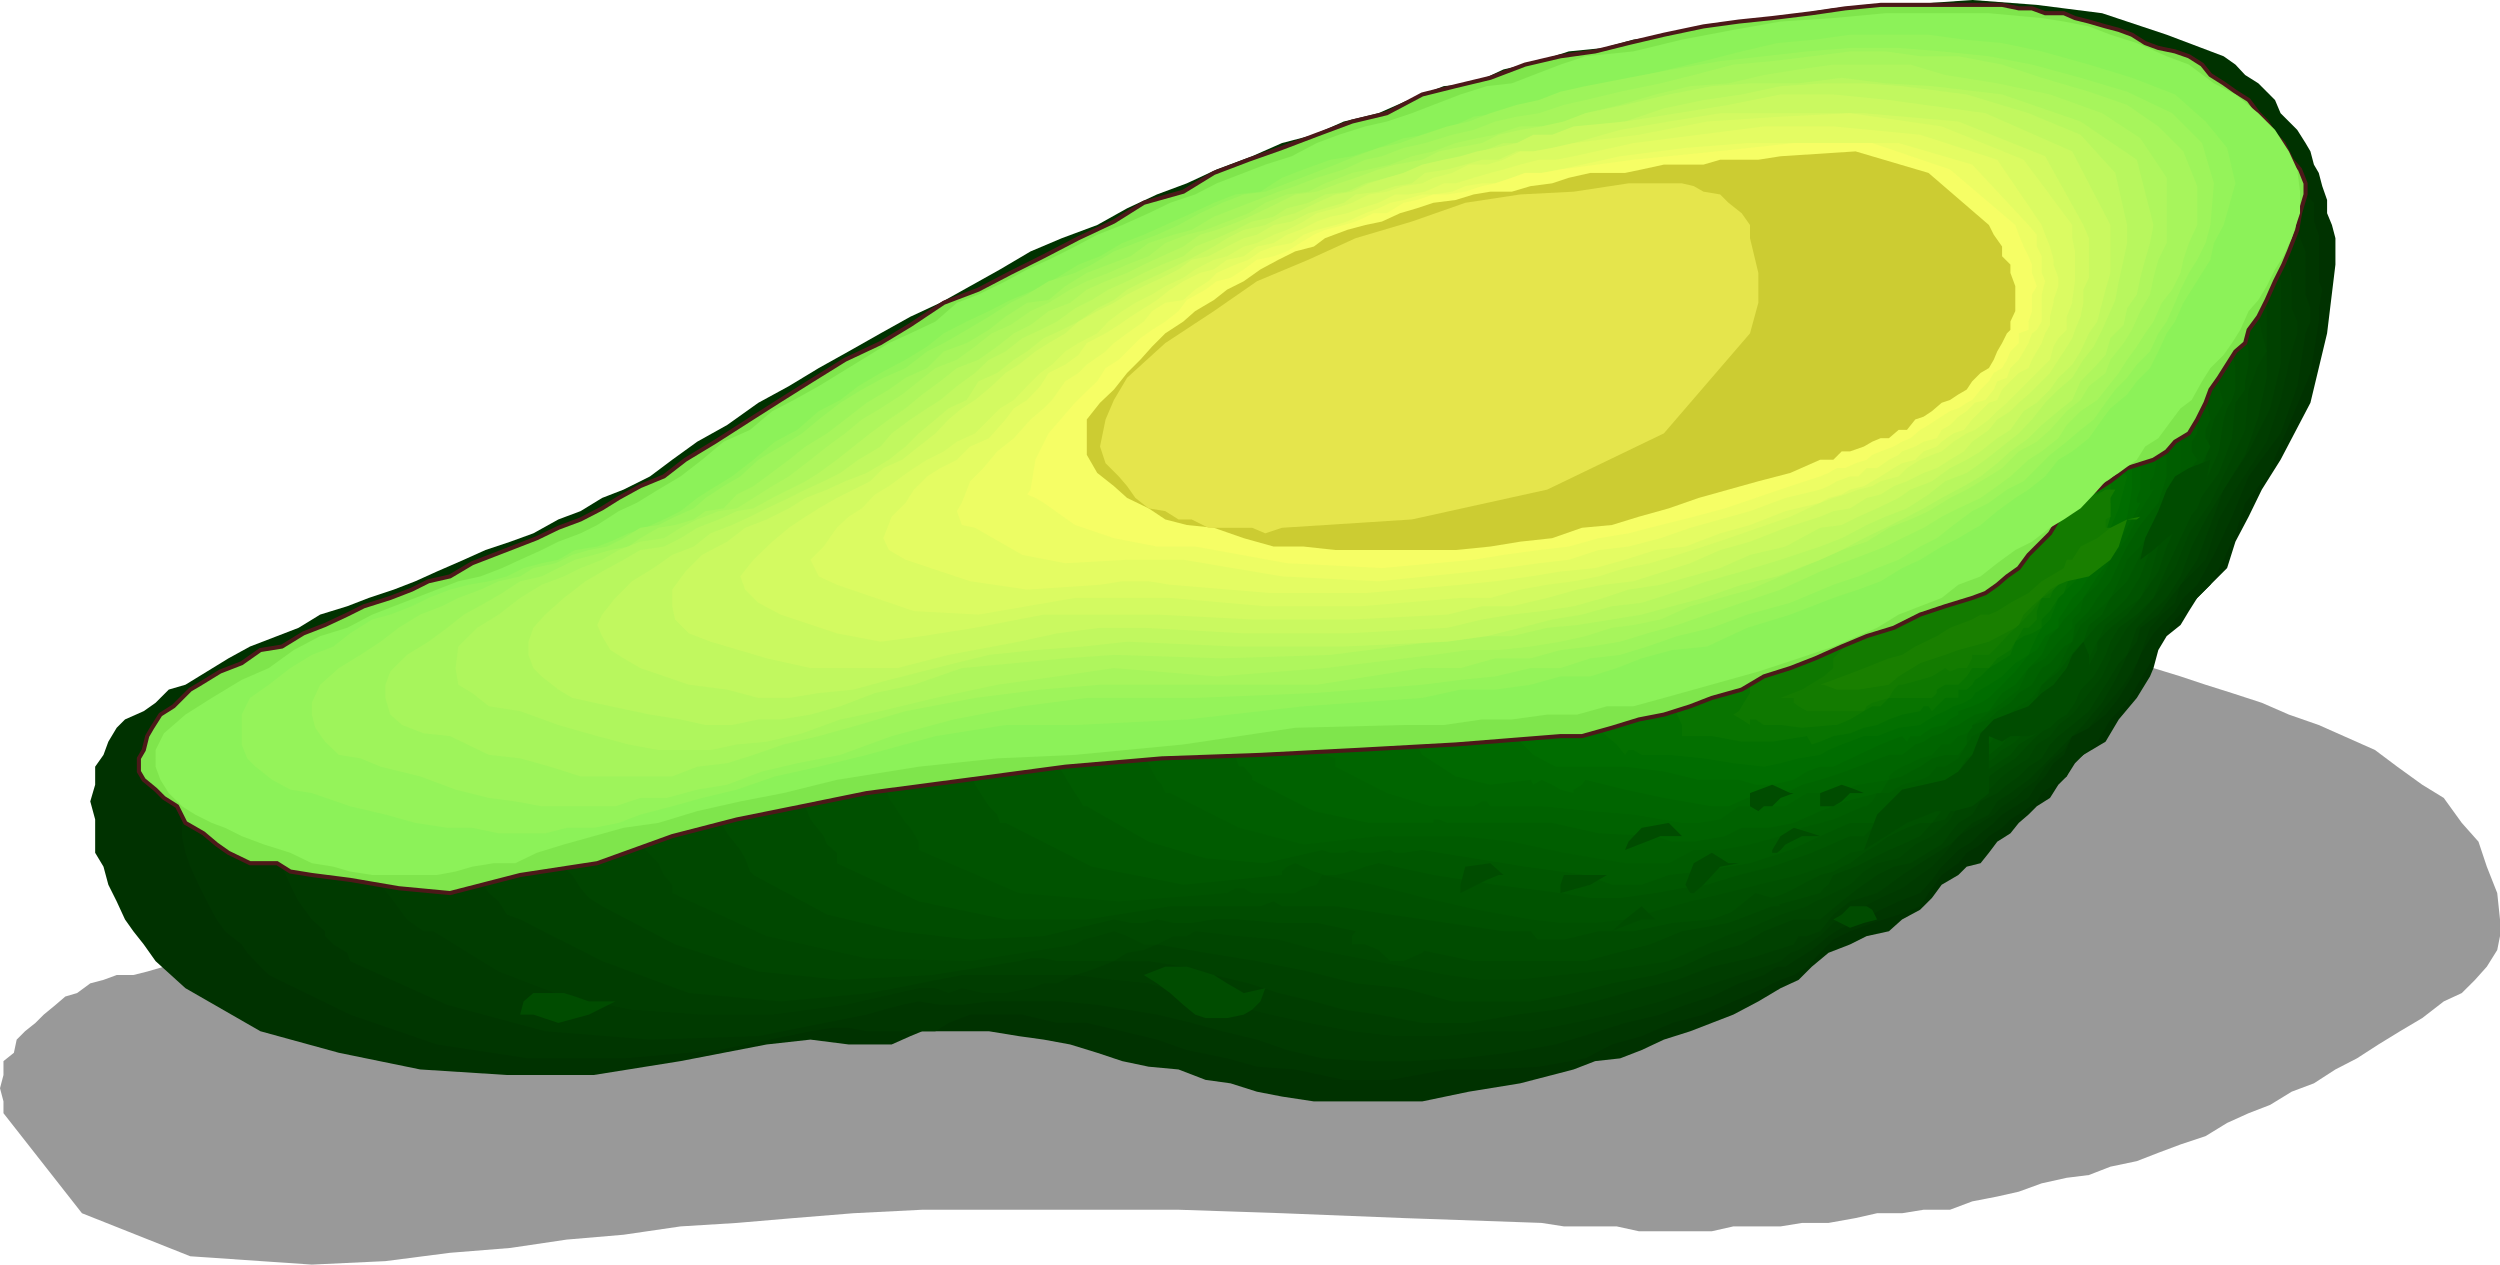 <svg xmlns="http://www.w3.org/2000/svg" width="360" height="182.102"><path fill="#999" d="m310.102 96.203 3.898 1.2 3.602 1.199 3.8 1.199 4.301 1.402 3.899 1.7 4.3 1.5L337.5 106l4.5 2 3.203 2.402 3.598 2.598 3.101 1.902 2.598 3.598 2.402 2.703 1.2 3.598 1.5 3.8.398 3.801v2.399l-.398 2-1.5 2.402-1.7 1.899L354.5 143l-2.598 1.203-3.101 2.399-3.2 1.898-3.101 1.902-3.098 2-3.101 1.598-3.098 2-3.203 1.203-3.098 1.899-3.101 1.199-3.098 1.402-3.101 1.899L314 164.8l-3.2 1.2-3.097 1.203-3.8.797-3.102 1.203-3.2.399-3.601.8-3.297 1.2-3.101.699L284 173l-3.2 1.203H277l-3.098.5h-3.601l-3.098.7-3.902.699H259.5l-3.098.5h-6.8l-3.102.699H236l-3.2-.7h-7.597l-3.203-.5-19.898-.699-17.5-.699-14.899-.5h-36.902l-9.899.5-8.601.7-8.2.699-8.101.5-8.2 1.199-8.198.699-8.102 1.203-8.7.7-9.3 1.199-10.598.5-17.5-1.2-15.601-6.199L.5 160.301v-1.7l-.5-1.898.5-1.902v-2l1.5-1.2.402-1.898 1.2-1.203 1.5-1.2 1.199-1.198L8 144.703l1.402-1.203 1.7-.5L13 141.602l1.902-.5 1.899-.7h2.402l2-.5 2.399-.699h3.8l5-.8 5.598-1.2L43.703 136l7.5-1.2 7.399-.698 8.199-1.2 9.3-1.199 8.7-1.902 10-1.2 9.902-1.199L115.5 125.5l10.5-1.2 10.602-2.698 11.3-1.2 11.301-1.902 11.2-1.2L181 115.403l11.3-1.699 11-1.902 10.802-1.399 10.601-1.699 9.297-1.5 9.902-1.203 9.301-1.598 8.899-1.5 8.699-1.199 7.402-1.203 7-.7 6.2-.5 5-.698 5.097-1.2h3.602l2.601-.699 1.899-.5h.5"/><path fill="#003200" d="m282 126-2.398 1.402-1.399 1.899L276.5 131l-2.598 1.402-1.902 1.7-3.2.699-2.398 1.199-3.101 1.203-2.399 2-1.902 1.899-2.598 1.199-3.199 1.902-3.601 1.899-3.102 1.199-3.098 1.199-3.8 1.203-3.2 1.5-3.101 1.2-3.598.398-3.101 1.199-7.7 2-7.402 1.203-6.7 1.399h-15.597l-4.601-.7-3.602-.699-3.797-1.203-3.601-.5-3.899-1.5-4.3-.398-3.801-.801-3.602-1.2-3.898-1.199-3.801-.699-3.598-.5-4.3-.703H132.8l-1.7.703-2.699 1.2h-6.199l-5.5-.7-6.3.7L98 152.8l-12.5 2H73l-12.5-.8-11.7-2.398-11.3-3.102-10.797-6.2-4.3-3.898-1.7-2.402-1.5-1.898-1.203-1.7-1.2-2.601-1.198-2.399-.7-2.601-1.199-2V118L13 115.402l.703-2.402v-2.598l1.2-1.699.699-1.902 1.199-2L18 103.6l2.703-1.199 1.7-1.199 1.898-1.902 2.402-.7 3.098-1.898 3.101-1.902L36 93.1l3.902-1.5L43 90.403l3.102-1.902L50 87.3l3.102-1.198 3.601-1.2 3.098-1.199 3.101-1.402 3.899-1.7 3.101-1.398L73.5 78l3.3-1.2 3.602-2 3.2-1.198 3.101-1.899 3.098-1.203 3.8-1.898 3.2-2.399 3.601-2.601 4.301-2.399 4.5-3.203 4.399-2.398 4.3-2.602 4.301-2.398L126.801 48l4.3-2.398 4.301-2 4.301-2.399L144 38.801l4.402-2.598 4.5-1.902L158 32.402 162.3 30l4.302-2 4.3-1.598 4.301-2 5.098-1.902 4.3-1.898 4.602-1.2L193.5 17.5l5-1.2 4.3-1.898 5.102-2 4.301-.402 4.297-2 5.102-1.2 4.3-1.398 5-.5 4.301-1.199L240.301 5l5-1.2 4.3-.698 5.102-.5 4.797-.7 4.5-.699 4.8-.5h5.102L284 0l9.3.703 9.403 1.2L312 5l8.203 3.102 1.7 1.199 1.398 1.5L325.203 12l1.2 1.203 1.199 1.2.8 1.898 1.2 1.199 1.199 1.203L332 20.602l.703 1.199.5 1.902.7 1.2.5 1.898.699 2v1.902l.699 1.7.5 1.898v3.8L335.1 48l-2.398 10-4.3 8.203-2.7 4.297-1.902 3.902L321.902 78l-1.199 3.8-4.3 4.302-1.2 1.898L314 90l-2 1.602-1.2 2-.698 2.601-.5 1.2-1.899 3.097-2.601 3.102-1.899 3.199-3.203 1.902-1.2 1.2-1.198 1.898-1.2 1.199-1.199 1.902-1.902 1.2-1.2 1.199-1.398 1.199-1.203 1.5-1.898 1.203-1.2 1.598-1.199 1.5-2 .5L282 126"/><path fill="#003600" d="m300 108.703-1.598 1.2-.8 1.898-1.899 1.199-1.703 1.203-.7 1.2-1.898 1.398L289.5 118l-1.2 1.203-1.898 1.2-1.199 1.199-2 1.199-1.203 1.5-2.398 1.699-1.899 2.602-1.203 1.898-3.098 1.203-3.8 1.2-3.2 1.199L264 135.3l-1.898 1.902-1.899 2-1.902 1.2-1.899.699-1.199.5-1.203.699-4.398 1.902-4.301 1.899-4.5 1.199-4.399 1.902-4.3 1.2-3.801 2-6.7 1.199-7 .398h-6.199l-8.199 1.5H193.5l-7-1.5-5.5-.398-4.297-1.2-5.8-1.199-4.301-1.5-5-1.203-5.102-1.2h-4.297l-5-1.198h-7.5l-3.101 1.199-1.899 1.199h-9.902l-2.598-.5h-2.402l-3.098.5-13.203 2.703-13.7 1.2H76.103l-13.2-2-12.5-4.301-11.699-5.7-1.203-1.199-1.898-2L34.8 136l-2.399-1.898-1.199-1.7-1.402-2.601-1.2-2.399-1.199-2.601-.699-2-.5-2.399V118l-.703-2.598.703-2.402v-2.598l.5-1.699 1.399-1.902 1.199-2 1.199-1.899 1.902-1.199L34.8 100.5l2-1.2 1.902-.698 3.098-1.899 2.402-1.902 3.098-1.2 3.101-1.199 3.2-2 2.601-1.199L59.301 88l3.101-1.2 2.399-1.898L68 83.703l2.402-1.402 4.5-1.2 3.598-1.199 3.902-1.199 4.301-1.902 3.797-2 3.602-1.598 3.898-2 3.102-2.601 3.601-2.399L106.602 65l2.601-1.398 2-.5 2.399-1.2L116 60l1.902-1.2 2.598-1.198 1.703-1.5 2.598-1.2 2-1.199 2.402-1.203 1.899-1.398 2.398-1.2 1.902-1.199 2.399-1.203 1.902-1.2 2.7-1.5L144 43.603l2-.399 1.902-1.5 2.399-1.203 3.101-1.2L156 37.403l3.203-1.199L162.301 35l2.402-1.2 3.098-1.398 3.101-1.199 2.7-1.203 3.101-2 3.098-.398 2.402-1.2 3.098-1.5 3.101-1.199 2.399-.703L194 21.8l3.102-1.198 2.601-1.2 3.598-.699L206 17.5l3.102-.7 3.101-.5 3.098-1.198 2.402-1.5 3.098-.399 3.199-.8 3.102-.403 2.601-.797 3.598-.402L236 9.3h3.102l3.101-1.2 11-1.898L264.5 3.801l12-1.2 8.703.5 8.797 1.2 8 1.902 6.203 1.899L314 10l6.203 2.402 1.7 1.2 1.398 1.5 1.902 1.199 1.2 1.199 1.199 1.902.8 1.2 1.2 1.898 1.199 1.203 1.199 2.7V28l1.203 1.203v2.7l.7 1.898V40.5l.5 1.203-.5 2.7V46.3l-1.2 7.402-3.101 7.5-3.2 7.399-3.101 3.8-1.399 4.399-1.699 3.8-1.902 3.602-1.899 1.899-2 1.898-1.199 1.203-1.203 2-1.2 1.899-.698 1.199-.5 1.199-1.399 2.402-1.902 3.301-2.399 2.399L302 106.8l-2 1.902"/><path fill="#003a00" d="m298.402 106-1.199 2.703-1.5 1.2-1.203 1.898-1.2 1.199-1.198 1.902-1.899 1.2-1.902 1.199-1.2 1.199-1.898 1.5-1.203 1.203-2 1.2-2.398 2.398-1.399 1.902-1.703 1.899-3.098 1.199-2.601 1.199-2.399 1.402-3.199 1.2-1.902 1.199-2.399 2-2.601 1.601-1.2.801h-1.199l-1.902 1.2-3.598 1.199-3.902 1.898-3.797 1.203-3.601 1.399L234 147.3l-3.797 1.199-6.203 1.902-6.797 1.2-6.902.8-7 .399h-6.2l-6.699-.399-5.101-1.199-4.301-1.5-5-1.203-4.398-1.2-5-1.198-8.602-1.399-5.098-.5h-10.5l-3.902.5h-3.098l-3.101-.5-2.399.5-2.699.7-2.402.699-15.598 3.101-15.601.5L78.5 148.5l-14.098-3.797-14-6.3-.402-1.2L48 136l-1.2-1.2v-.698l-1.898-1.7L43 129.801l-1.2-2.399-1.198-2.601-.7-2.399-.699-2.402-.5-2.7v-3.097l.5-2.402v-2.598L40.602 106l1.199-1.2.5-1.198 1.902-1.899 1.899-1.203L48 99.3l2.402-.698 2.7-1.899 3.101-1.203 1.7-1.898 3.097-.5 2.602-1.5 2.398-1.2 3.203-1.199L71.801 88l3.101-.7 1.899-1.198 3.199-1.2 2.402-.699L85.5 83l2.402-1.2L91 80.603l3.102-1.899 3.101-1.203 3.2-1.5L103 74.8l3.102-1.597 3.101-1.5L111.602 70l3.199-1.398 1.902-1.2 1.899-1.902L121 64.3l1.902-1.198 1.899-1.2 2-1.5 2.402-1.199L131.102 58l2.398-1.2 1.902-1.198 2.399-1.899 1.902-.703 1.899-1.2 2-1.198 1.898-1.2L147.902 48l2.399-.5 1.902-1.2 1.899-1.5 2.398-1.198 1.902-1.2 2.7-1.199 3.101-1.902 2.399-1.2 3.101-1.199 2.399-1.402 3.101-1.2 2.7-1.198 3.097-1.2 3.102-1.199 2.398-1.5L189.602 28l2.699-.398 2.902-1.2 3.297-1.5 2.402-1.199L204 23l3.203-1.2 2.399-1.198 3.8-1.2 2.399-.699 3.101-1.203 3.098-.7 3.203-.5 2.598-1.198 3.101-.7 3.098-.8 3.203-1.2 2.399-.402 3.8-.797 3.098-.402 9.902-1.5 10-1.899 11.801-1.199 8.2.7L294 8.101l8 2.699 6.203 1.2 5 1.602 5.098 2.699L319.5 17.5l1.902 1.203 1.899 1.2L324.5 21.3l1.203 1.199 1.2 1.203 1.5 1.899.398 2 .8 1.199 1.2 1.902v1.7l.402 1.898.797 1.902v6.2l.703 2V46.3L332 48l-1.2 7.602-2.398 6.8-4.601 6.2-2.399 5.8-2.601 5.5-2.399 4.301-2 1.899L313.203 88 312 89.203l-1.898 2-1.2 1.899-.699 1.199-.5 1.199-.703 1.902-1.898 3.098-1.899 2.402-2.402 1.899-2.399 1.199"/><path fill="#003d00" d="m298.402 106-1.199 2-1.5 1.203-1.203 1.2-1.2 1.898-1.898 1.402-1.199 1.2-1.902 1.199-1.2 1.199-1.898 1.199-1.203.703-2 1.2-1.898 2.398-1.899 2L276.5 126l-2.598 1.902-3.101 1.399-2.399 1.199-2 1.203-2.402 1.2-1.898 1.898-1.899 1.199-1.203.8-1.2.403-1.398 1.2-6 2-5.8 1.898-5.5 1.902-7 1.899-5.5 1.199-6.2 1.199h-5.8l-6.7.703h-7l-6.199-.703-6.3-1.2-5.5-1.198-5.7-1.399-5.601-1.203-6.2-1.898-5-.5-5.601-.7-2.598 1.2h-1.902l-1.899.699-3.601.699h-3.2l-3.101-.7-1.898.7-1.899-.7h-2.402l-10.598 2.403-10.5 1.399h-10.101l-10.102-.7-9.797-1.902-9.402-3.598-9.399-5.8H61l-1.7-1.2-.698-.5-1.899-2.601-1.902-2.399-1.2-2.601-1.199-2.399-.5-3.199v-1.902l-.699-3.098.7-2.402v-2.598l.5-3.203 1.199-1.2 1.199-1.898 1.902-1.199 1.899-1.203 1.898-1.2 1.902-.698 3.2-1.899L68 94.801l3.102-1.2 2.398-1.199 3.3-2 2.403-1.199 2.399-.703 3.199-1.2 2.601-1.198 2.399-.7 2.402-1.199L96 83l3.902-1.898 3.598-1.899L106.602 78l3.8-2 3.899-1.2 2.902-1.597L121 70.5l3.8-1.898 2-1.2 1.602-1.199 2.7-1.902 1.699-1.2 2.601-1.199 1.899-1.5 2.402-1.199L141.602 58 144 56.8l2-1.198 2.402-1.2L150.301 53l2.601-1.2 1.899-1.198 2.402-1.2L159.602 48l2-1.2 2.601-1.198L169 43.203l2.602-1.5L174.8 40.5l2.402-1.2 3.098-1.898 2.601-1.199 2.4-1.203 3.101-1.2 2.399-.698 3.199-1.2 2.602-1.199 3.101-1.5L202.102 28l3.101-.398 2.7-1.2 3.097-1.5 2.402-1.199L216.5 23l3.102-1.2 2.398-.5 3.203-.698 2.598-1.2 3.101-.699 3.098-.5 2.402-.703 3.2-1.2 2.601-.698 3.098-.5 3.101-.7 9.899-2L268.402 12l9.801-1.2h8.2L294.5 12l7.5.402 4.3 2 4.5 1.899 3.2 1.902 4.3 2.399 1.2 1.199L321.402 23l1.899.703.5 1.2 1.402 1.898 1.2 1.199 1.199 2 .8 1.902.399 1.899.8 2.402v1.899L330 40v4.402l.8 1.899V48l-.8 2.602-1.598 7-2 6-4.5 6.898-2.402 4.3-1.898 5.802L314 84.203l-.797 2.598-1.902 1.699-1.7 1.902-.699 2-.699 1.899-.5 1.199-1.902 3.102-2.598 3.101-2.402 3.098-2.399 1.199"/><path fill="#004100" d="m298.402 106-2 2-1.199 1.203-1.902 1.899-1.2 1.199-2.601 1.902-1.898 1.2-1.2 1.898L284 118.5l-2 1.902-1.2 1.2-1.898 1.199-2.402 1.5-2.598 1.699-1.902 1.402-1.7 1.2-3.898 1.199-2.402 1.902-1.898 2.399-1.899.699H259l-.7 1.199-6.3 2-5.5 1.203-5 1.899-5.098 1.199-6.699 1.902-5.703 1.2-5.598.699-6.902 1.199h-6.7l-6.3-1.2-5-.699-4.297-1.199-5.101-1.203-4.301-1.398-5-1.2-4.399-1.199-5-.8h-5l-2 .8-1.902.7-1.7.5h-16.3L125.3 143l-12.898 1.203L99.203 143l-12.5-4.598-11.8-6-1.903-.699-1.2-1.902-1.398-1.2L68.703 126l-1.902-1.7-.801-2.698-1.2-2.399-1.198-2.402v-8.098L64.8 106l.8-1.2 1.2-1.898 1.2-1.199 1.902-1.203L73 97.402l1.902-1.199L78 94.801l3.203-1.2 3.598-2 3.101-1.199L91 89.203 94.8 88l3.2-1.2 3.102-1.398 3.601-1.199L108 83l3.203-1.2 3.098-1.898 2.902-1.199L120.5 77.5l3.602-1.898 3.101-2 3.899-1.2 3.601-1.902 1.899-1.2 1.898-1.898 1.902-1.199 2-1.203L144 63.602l2-1.2 1.902-2 2.399-1.199L152.203 58l2.598-.398 1.699-1.5 1.902-1.2 2-1.199 1.899-1.203 2.402-1.398 3.797-2.399 1.902-1.203 1.7-1.2 3.101-1.5 2.7-1.198 3.097-1.2 3.102-1.902 2.398-1.2 3.102-1.198 3.199-1.2 2.402-1.402L199 34.3l2.602-1.198 3.199-1.2 3.101-1.199 2.399-.703 3.101-1.2 3.098-1.198 3.102-.801 2.398-.399 3.203-1.5 3.098-1.199 2.601-.703 3.098-.5 3.203-.7 3.098-1.198h3.101l3.098-1.2h2.402L252 18.203l9.402-1.902 9.399-1.2 9.3-.699h7.5l7.602.7L302 16.3l4.3 1.902 3.302 1.2 3.601 1.898 3.2 1.199 1.199 1.203 1.898 1.2 1.902 1.5 1.2 1.597 1.199 1.203 1.402 2 .5 1.899.7 1.898 1.199 1.203v1.899l.8 2.398v12l-1.5 6.3-3.101 6.2-3.598 5.5-1.902 5.102-1.899 5L314 84.203l-2 2.598-1.2 1.699-2.597 1.902-.5 2-1.402 1.899-.5 1.199-1.2 2.402-1.898 3.301-2.703 3.2-1.598 1.597"/><path fill="#004500" d="m298.402 104.402-2 1.598-1.199 1.203-1.203 2-1.898 1.2-1.399 1.398L289 113l-1.398 1.203-2.399 1.2L284 117.3l-2 1.199-1.2 1.5-1.198 1.602-1.399.8-3.101 1.899-2.399.5-2.402 1.199-2.7 1.902-2.398 1.899-3.101 2.601H258.3l-4.301 1.7-3.2 1.898-4.3 1.203-4.297 2-3.8 1.2-6.301 1.199-5.5 1.398-6.2 1.203h-11.3l-7-1.902-6.899-.7-6.8-1.699-7.403-1.5-7.398-1.199-7-1.203-1.899.8-2.402.403-1.899 1.2h-8.199l-1.902-.403h-1.899l-1.699.402-12.5 2-13.203.7-11.797-1.2-12-3.902-10.5-5.5-1.902-1.2-1.2-1.398L82.403 126l-2-1.7-1.199-2.698L78 119.203l-1.2-3.101v-5.7l.5-3.199 1.2-2.8.703-2 2-2.602 3.098-1.2 2.402-2.398 3.098-1.402 3.101-1.2 3.098-2 3.203-1.199 3.098-1.199L105.402 88l3.098-1.2 2.703-1.398 3.598-1.199L117.902 83l3.801-1.2 3.598-1.898 3.101-1.199 3.899-1.902 3.101-2 3.801-1.598 3.2-2.703 2.398-1.2 1.902-1.898 2.399-1.199L151.5 65l1.902-1.398 2.598-1.2 2-1.199 2.402-2L162.801 58l1.902-.398 2.598-1.5 1.699-1.7L171.602 53l2-1.2L176 50.603l1.902-1.2L180.301 48l3.101-.5L186 45.602l3.203-1.2 2.399-1.199 3.101-1.5 2.399-1.203 2.601-1.7 3.598-1.398L206 36.203 209.102 35l2.398-1.2 3.102-.698 3.101-1.2 2.7-1.199 3.097-1.5 3.102-.402L229 28l3.102-1.2 3.101-.398 3.2-1.5 2.398-.5 3.101-.699 3.301-.703 3.2-1.2 2.8-.5 3.2-.698 7.597-1.2 9.402-.699 8.598-.5h7l6.703 1.2L302 20.601l5.703 1.898L312 24.402l4.402 2 1.2 1.598 1.898 1.203 1.203 1.5 1.2 1.7L323.3 33.8l.5 2.402 1.402 1.899.5 1.898.7 1.703v12.7l-1.2 5.597-1.902 5.5-3.098 5-2.601 4.3-2 3.903L314 83l-2 3.102-2.398 2.398-1.899 1.902-1.402 3.899-1.2 1.199-1.898 3.102-2.402 3.8-2.399 2"/><path fill="#004800" d="M296.402 104.402 295.203 106l-1.902 1.203-1.2 2-1.898 1.2-1.902 1.398-1.899 1.902-2.402 1.2-2 1.199-1.2 1.898-1.198 1.203-1.399 1.2-2.402 1.199-2.399 2-3.101.699-1.899 1.199-2 1.902-2.402 1.2-1.398.699-1.2.5-1.199.699-3.8 1.203-4.403 1.899-3.598 1.199-4.5 2-3.601 1.601-5.098.801-5.5.7-5 .5-6.3.699h-5l-5-.7-6.301-1.199-6.2-1.203-6.3-1.2-5.5-1.5-5.7-.5-6.3-.698-1.2.699H169L166.602 136h-1.899l-2.402-1.2-1.899-.698-2.402.699-2 .5-1.2.699-15.097 2.402-14.902-.402-14.399-3.2-13.601-6.198v-1.2L95.6 126l-.8-1.7-2.598-2.698L91 119.203l-1.2-2.402-.698-3.098v-6.5l1.398-2.8.5-2 1.902-1.903 1.899-1.2 2-1.898 1.902-1.199 2.899-1.402 3.101-1.7 3.297-1.5 3.203-1.199 2.399-1.199L116.703 88l2.399-1.2 2.601-1.398 3.098-1.199L128.402 83l3.899-1.2 4.3-1.898L140.903 78l3.899-2 3.601-1.598 3.801-2 2.598-1.199 1.699-1.902 1.5-.7 2.402-1.199 1.899-1.902 1.902-1.2 1.7-1.198 1.898-1.2 2.601-1.5 1.7-1.199L174 58l2-.398 1.902-1.5 2.399-1.2 1.902-1.199 2.399-.703 1.898-1.2 1.902-1.198 2.399-1.2L193.5 47.5l3.102-1.2L199 44.8l3.102-1.198 2.699-1.2 3.101-1.199L210.301 40l3.101-1.2 2.399-1.398 3.101-1.199 2.7-1.203 3.101-1.2 2.399-.698 2.601-1.2 3.098-.699 2.402-.5 3.2-1.5 2.398-.402 3.101-.801 3.301-.398 2.399-1.2 3.199-.8 2.402-.7 3.098-.5L266.402 23l8.7-.5h15.101l7 .5 6.7 1.402 3.8 2L312 28l4.402 2.703 3.098 3.098L320.703 35l1.2 2.402 1.398 1.899.5 1.902 1.402 2v2.399l.5 2.398.7 2.602-1.2 1.898-.703 1.902-.7 1.7-.5 5.8-2.597 5.5-2.402 5-3.098 4.399-2 5-3.101 4.3-1.899 2.399-1.902 1.902-2.399 3.899v.5l-1.199 2.601-1.902 2.399-2.399 3.101-2 1.5"/><path fill="#004c00" d="m296.402 102.402-1.199 2-1.902 1.598-1.2 1.203-1.898 2-1.902 1.2-1.899 1.398L284 113l-2 1.203-.7 1.899-1.198 1.898-1.899.5-1.703 1.902-2.598 1.2-1.902.8-4.797 2.399L264 126l-.7 1.402-.698.5-.5.7-6.899 1.898-6.3 2.402-6.7 1.2-4.601 1.898-4.801 1.203-4.5 1.2h-16.098l-5.8-1.2-5.5-1.203-5.7-1.898-5.601-1.2h-5.5l-5.7-.5h-3.601l-3.2.5H169l-2.398-.5-1.899.5h-1.902l-2.399-.5-10.101 2.399-10.598.5-10.5-1.2-10.101-2.398L108.5 126l-.5-.5-.7-1.898-.698-1.2-1.899-2.402-1.703-3.2-1.398-3.097-.5-3.8.5-3.903.699-3.598 1.902-1.902 2.399-1.2 2.601-1.898 3.2-1.199 2.398-1.402 2.402-1.7 3.297-1.5 2.402-1.199 2.399-1.199L128 88l3.102-1.2 2.398-1.398 3.102-1.199 3.8-1.203 3.2-1.2 3.601-1.198L151 78.703l3.8-1.902 3.602-2 3.899-2.399 2.402-1.199L166.602 70l1.898-1.398 1.902-1.2 1.7-1.199 2.699-1.902 1.902-1.2 1.7-1.199 1.898-1.5 1.902-1.199L184.602 58l1.898-.398 1.902-1.5 2-1.2 1.899-1.199 2.402-1.203 2.399-1.398 2.601-1.7L203.301 48 206 46.8l3.102-2 3.101-1.198 2.399-.399 3.101-1.5 3.098-1.203 2.699-1.2 6.203-2.398 3.098-.699L235.203 35l3.899-1.2 2.398-.698 3.102-.7 3.101-.5 2.7-1.199 2.8-.703 3.2-.797H259L262.102 28l7.5-1.2 7.398-.398h13.703l6.899.399 6.3 1.199 3.801 2 3.098 1.902L314 34.301l1.602 1.199 2 1.902 1.199.7 1.402 2.398 1.2 1.203.5 1.899L323.3 46.3V48l.5 2.602V52.5l-.5 2.402v1.2L321.902 58l-.5 5.102-1.902 5-3.098 4.3L314 77.5l-2 4.3-1.898 4.302-2.399 2.398-2.601 1.902-1.2 2-.699 1.899-1.703 3.101-3.098 3.098-2 1.902"/><path fill="#005000" d="m296.402 102.402-1.902 1.2-1.2 2-2.597 1.601-1.203 1.5-1.898 1.2-1.7 1.199L284 112.3l-2 1.902-1.898 1.899-1.899 2.398H276.5l-1.898.703-2.602 1.2-1.7 1.199-1.898 1.199-2 1.5-1.199.5-1.203.699-1.898.5-5 2.602-5.5 1.898-5.102 1.902-5.7.5-5.597 1.2h-5l-5 1.199h-4.402l-4.301-1.2-8.098-1.199-8.199-1.199-7.902-1.203h-7.7l-1.199-.7-1.902.7h-13l-12 1.902h-11.7l-12.5-2.601-11.8-5.5v-1.5l-1.398-1.2-.5-1.199-1.899-2.402-1.203-3.098-.7-3.101v-6.2l1.903-3.199 1.2-3.101 2.597-1.899 4.3-1.199 2-1.402 2.403-1.7 2.399-1.5 2.601-1.199 2.399-1.199L139.203 88l2.399-1.2L144 85.403l2.703-1.199L150.301 83l4.5-1.2 4.402-1.898 3.598-1.199L166.6 76l3.801-1.598 1.7-1.199 2.699-1.5L176.703 70l2.399-1.398 1.898-1.2 1.902-1.199 1.7-1.203 1.898-1.398 2.703-1.2 1.598-1.199 2-1.203 1.902-1.2 1.899-1.198 1.898-.801 1.703-1.2 1.899-1.199L205.203 53l2.7-1.2L211 49.903l2.402-1.199L216.5 47.5l2.402-1.2L222 44.8l2.703-1.198 3.098-1.2 3.101-1.199L233.301 40l3.101-.7 2.7-1.198 3.101-1.2 3.098-.699L247.703 35l3.098-.7 2.402-1.198 3.2-.7 2.597-.5 2.402-.699 2.598-.5 8-1.5h6.902l7.5-1.203 5.7 1.203 5.5 1.5 6.3 1.7L307 33.8l3.102 1.2L314 36.203l1.602 1.899 2 2.398 1.199 2.703.699 1.598 1.203 2.699.7 3.102.5 2.398v3.102l-.5 1.5-.7 1.199-.5 1.601L319.5 65l-1.898 4.3L314 74.403l-2 4.301-1.2 3.598-2.597 3.8-1.902 2.399-2.399 1.902-1.902 2v1.2l-2 3.8-1.598 3.098-2 1.902"/><path fill="#005300" d="m296.402 100.5-4.3 4.3-1.899 2-1.902 1.2-1.2 1.203-1.898 1.2L284 112.3l-1.2.699-2 1.902-.698 1.2-2.399.699-1.902.5-1.899 1.199-2.402.703-1.898 2-1.2 1.2-2 .398-1.199.8-1.203.7-5 1.699-5.797 1.402-4.8 1.2-5 1.199-4.301 1.199-5.102 1.402-4.297.5h-5l-4.3-.5-7.7-1.402-7.5-1.7-7.402-1.898-7.399-1.402-.8 1.402-1.899.5-1.203.7h-6.2l-1.198-.7h-1.2l-1.199.7-15.601 1.199-14.399-1.2-14.402-6.199v-1.199l-1.2-2-.699-.703-2.402-3.598-1.2-4.5v-4.8l1.602-5.102 2-1.898 2.399-1.899 3.8-2.402 3.801-1.2 3.2-1.898 3.601-2L151 88l3.8-1.898 3.602-1.899L162.301 83l4.3-1.2 4.301-2.597 4.301-1.703 5.098-3.098 1.902-1.199 2.399-1.5L186.5 70.5l2.703-1.898 1.598-1.2 2.699-1.199L195.203 65l2.598-1.398 1.902-1.2 1.899-1.199L204 60l2-1.2 1.902-1.198 2.399-1.5 2.402-1.2 2.598-1.199 3.101-1.902 2.399-1.2L224 49.403 226.602 48 229 46.8l3.102-1.198 2.398-1.2 3.102-.8 3.199-1.2 2.601-1.199 3.098-.703 2.402-1.2L252 38.103l2.703-.7h3.098l2.402-1.199 2.399-.703 2.601-.5 3.2-.7 6.199-1.198h6.699l7-.7 5 1.399L298.402 35l5.5 1.203 2.399 1.2 3.3 1.398L312 40.5l2 1.203 1.602 1.899 1.5 2.699L318.3 48l.5 2.602.7 2.398v2.602l.703 2.398-.703 1.203-.7 1.2-.5 2-.698 3.8-2.399 4.297L312 74.402l-1.2 4.301L309.603 83l-1.399 3.102-3.101 2.398-1.899 1.5L302 92.402l-1.2 2.399-2.398 3.8-2 1.899"/><path fill="#005700" d="m294 100.5-.7 1.902-1.898 1.2-1.902 2-1.2 1.601-1.898 1.5-2.402 1.7-1.2 1.398-1.5 1.199-1.198 1.203-1.899.7-1.703.5-2.598.699L272 117.3l-1.7 1.199-1.898 1.902h-2l-5.5 2.399-5.699 2-4.8 1.199-4.602 1.402-3.598.5-3.8.7-5.102.699H229l-4.297-.7-9.402-1.199-8.899-1.402-7.902-1.7-1.898.5-1.899.7-2.402.5h-1.5l-1.598-.5-2.703-1.2-1.2.5-.698.7v.5l-14.2 1.402-13.199-2.601-12.402-6.301H144l-.398-1.2-1.2-1.198-2-3.102-1.199-3.797V104.8l1.2-4.301 2-1.898 3.097-2.399 2.902-1.902 3.098-1.2 3.8-1.898 3.102-2 3.899-.703 3.101-1.2 3.098-1.198 3.102-1.2L175.203 83l3.899-1.898 3.8-1.899 3.598-2.402 3.902-2.399 1.899-1.199 2.402-1.5 1.899-1.203L199 69.3l1.902-1.898 2.399-1.199L206 65l1.902-1.398 1.7-1.2 2.601-2 2.399-1.199L216.5 58l2.402-.398 3.098-2 2.703-1.899 3.098-.703 2.402-1.2 3.098-1.198 2.699-1.2L239.102 48l2.398-1.2 2.402-1.198 3.801-.801 2.7-1.2 2.8-.398 2.7-1.5 3.097-.5 2.402-.703L264 40l2.402-.7 3.2-.5 2.398-.698 5.703-1.2 5.5-.699h5.098l5 1.2 5.101.699 5.5 2.398 2.399.703 2.601 1.2 3.098 2 2 1.898L315.203 48l1.2 3.102 1.199 2.601v3.899l.699 2.8-.7 1.5v1.2l.7 1.199-1.899 3.8L314 71.704 312 76l-2.398 3.203L308.203 83l-1.902 3.102-2.399 2.398L302 90l-2 2.402-.398 1.899-2 3.601L294 100.5"/><path fill="#005b00" d="m294 98.602-.7 1.898-1.898 1.902-1.902 1.2-1.898 2-1.2 1.601-2.402 1.5-.797.5-1.203 1.899-1.898 1.199-1.2.699-1.199.703-1.203.5-3.098.7L272 116.8l-1.7 1.699h-3.898l-4.3 1.902-4.301 2L252 124.3l-3.098.5-4.3.699-4.301.5-3.899 1.402h-4.3L228.3 126l-8.7-1.2-7.398-1.198-7.402-1.2-2.7.399h-1.199l-.699-.399-2.402.399h-1.899l-1.199-.399-1.203.399h-1.898l-1.2-.399-8.199 1.899-8.601-.7-8.2-2.398-8.902-5.101h-.5l-.7-1.2-.5-.699-2.597-4.3-.703-5.102.703-4.301L156 96.703l2-1.203 2.402-1.2 3.098-1.198 3.102-1.899 3.8-2 2.399-.703 2.402-1.2 3.2-1.198 3.8-1.2 3.098-1.199 3.902-1.902 3.098-1.899 2.902-1.199L198.5 76l1.703-1.2 1.899-1.198 2.699-1.2 1.601-1.199 2.7-1.902 1.898-.7 1.703-1.199 1.899-1.199L216.5 65l2.402-1.398 1.899-1.2 1.199-.5 2.703-1.5 1.899-1.199 3.101-1.601 2.399-1.5 2.398-1.2 3.102-1.199L240.3 52.5l3.101-1.398 2.399-1.2 2.601-1.199L250.8 47.5l3.199-.7 2.402-1.198L259 44.8l3.102-1.2 1.898-.398 3.203-.8 2.399-.7 2.398-.5 1.902-.703 5.7-.5h5.601l5 .5 4.297.703 4.3.5 5.102.7 2.399 2 1.902 1.898 1.899 1.7L312 49.902l2 1.899 1.203 1.902.399 3.098.8 2.402v3.2l-.8 1.199V65l.8 1.203L314 69.301l-2 3.902L310.102 76l-1.899 3.902-1.902 3.801-2.399 2.399-1.199 2.398-1.902 1.5-.801 2.402-1.2 1.2-2.398 3.101L294 98.602"/><path fill="#005e00" d="m294 98.602-1.398 1.898-1.899 1.203-2.402 1.899-1.899 1.199L284 106l-.797 1.203-1.203 2-1.898 1.2h-1.2l-1.199 1.398-1.203.5-2.598.699-1.902 1.203h-1.7l-.698 1.2-.801.699h-.399L264 118l-4.5 1.203-3.098 1.2-4.402 1.199-4.297.8h-3.8l-3.602 1.899H234l-8.797-1.5-7.5-1.598-7.402-.8H198.5l-10.797 1.199-9.3-2.399-9.903-5h-.7l-.5-1.203-.698-.7-1.899-3.597v-5.101l1.899-5 1.199-1.899 2.601-1.203 1.7-1.2 3.101-1.198 3.2-1.899 3.097-2 3.102-.703 3.101-1.2 2.7-1.198 3.097-1.2L197.102 83l3.8-1.898 3.899-1.899L208.402 76l1.899-1.2 2.402-1.198 1.899-1.2 2.601-1.199 1.7-1.203 2.699-1.398 1.898-1.2 2.402-1.199L227.801 65l2.402-1.398 1.899-1.2 2.398-1.199 2.703-2L239.602 58l2.601-1.2 2.399-1.198 3.101-1.2 2.7-1.402 2.398-1.2 2.402-.698 2.598-1.2 3.101-.5L263.301 48l2.402-.5 2.7-.7 2.398-.5 2.601-.698 2.399-.801 2.402-.399 5-.8h4.399l4.5.8 3.601.399 3.899.8 4.3.7L305.801 48l1.902 1.402 2.399 1.2L312 53.703l1.203 3.098.797 3.601v8.2l-1.2 2.601-2 3.598-2.597 3.902-1.902 1.899-1.2 3.101-1.199 2.399L302 88l-2.398 2-1.2 2.402-.8 1.2-1.2 2.601L294 98.602"/><path fill="#006200" d="m294 96.203-1.398 2.399-1.899 1.199-1.203 1.402-1.898 1.2-1.2 1.199-2.402.8-.797 1.598v1.203l-1.203 1.5h-1.898l-1.899.5-1.703 1.2-1.398.699-1.2.699-1.902.5-.5.699-.7 1.203h-.5l-4.597 1.2-3.601 1.398-3.801 1.699-3.598.703h-3.902l-2.399 1.2-4.5.8h-3.101l-2.399-.8-8.199-.403-6.703-1.5h-15.098l-1.199-.5h-.8v.5h-9.301l-7.899-1.7-8.902-4.5v-.5l-1.2-1.398h-.699l-1.199-3.601-.5-4.399 1.7-3.8 1.898-2.399 1.902-1.402 2.399-.5 2.601-1.2 3.2-1.898 3.097-2 1.703-.703 2.598-1.2 2.402-1.198 4.598-1.2L209.1 83l4.301-2.398 5-1.899 1.2-1.203L222 75.602l2-2 1.902-.399 1.899-1.5L229.703 70l1.7-1.398 1.898-1.2 1.902-1.199 1.2-.703 2-1.2 2.398-1.198 2.601-1.2 2.399-1.5 3.101-1.601 2.7-1.2 2.398-1.5 2.402-1.199 3.098-1.199 2.602-.703 2.398-1.2 3.102-.698 2-.5 3.101-1.2L275.102 48h2.601l1.899-.5L282 46.3h3.902l3.598 1.2 4.5.5 2.402.703 3.598.7 3.902 1.199 1.2 1.199L307 53l1.203 1.402 2.598 3.2L312 60v8.602l-1.2 3.8-2.597 3.2-1.902 3.101-1.2 2.399-1.199 2.601L302 86.102 300.8 88l-2 2-.398 2.402-1.199.7-2 2.398-1.203.703"/><path fill="#006500" d="m292.102 96.203-1.399 3.098-3.101 2.402-3.602 2.7v.398l-.797.8L282 106l-1.2 1.203h-1.198l-1.399 1.5-1.703.5-1.398.7-1.2.5-1.199.699-.703.699v.5l-4.398.699-3.602 1.203h-3.797l-3.101 1.899h-6.7L247.703 118l-3.101.5h-2.399l-7-1.2-6.203-.5-7-.698h-7.398l-.5-.7h-.7l-1.199.7H206l-6.297-1.899-7.402-3.8v-1.2l-1.5-.5h-.399l-.8-3.902V100.5l.8-4.297 1.899-.703 2.402-1.898 1.899-1.2 5.5-2 5.101-1.902 5-2.398 3.098-1.2L218.902 83l3.899-1.898 3.8-2.399L229 77.5l1.902-1.898 2.399-1.2L236 73.203l2.402-1.5L240.301 70l1.902-1.398 1.7-1.2 2.597-1.199L248.902 65l2.7-1.398 2.398-1.7 2.402-1.5 3.098-1.199L262.102 58l2.398-.398 3.102-1.5 2-1.2 3.101-1.199 2.399-.703 2.601-.5 1.899-.7 2.398-.698 2-.5 4.3-.7 3.102.7H294l3.602 1.199 3.199 1.902 3.101.7 2.399 2.398L308.203 58l1.399 3.203L310.8 65l-.7 3.602-.5.699V70.5h.5l-1.898 3.102L306.3 77.5l-2.399 3.102-.699 1.699L302 84.203l-2 1.899-.398 1.898-1.2 1.203v1.2l-2 2L294.5 94.8l-2.398 1.402"/><path fill="#006900" d="m292.102 96.203-1.899 2.399-1.902 1.199-1.899 2.601-2 .5-1.199.7-1.203.8-1.2.399-1.198.8-1.399.399-1.203.8-1.2.403-1.898 1.5H272l-3.2 1.2-3.097 1.199-3.601 1.199-2.602.699-2.398 1.203H254l-2.398.7-2.7 1.199H246.5l-6.898-1.2-5.602-1.199-5.7-1.402-.5.699-1.198.703v.5l-1.899-.5L223.5 113l-1.5-.7-1.2.7-.398-.7-5.8.7-5-1.2-4.801-3.097-.801-1.5-.7-.402-1.198-.801v-6.2l2.699-3.597.402-1.402 1.2-1.2 2-1.199 5-2 5-1.902L222 86.102l4.602-1.2 4.8-1.902 5-2.398 1.2-1.399 2-1.703 2.601-1.5 1.7-1.2 1.398-1.198 2.402-1.2 1.2-.699L250.8 70.5l2-1.2 1.199-.698 2.402-1.899L259 65.5l2.402-1.898 2.598-.5 2.402-1.2 2.399-1.5L272 59.203 273.902 58l2.598-.398 2.402-.801 2.399-.7L284 54.903h2.402l1.899-.5 2.402-.699H294l2.402.7 2 1.699 2.399 1.5 3.101.398 1.2 1.203L306.3 60l1.902.402V70.5l-.5 1.203v.7h.5L307 74.8l-1.898 3.2-1.2 2.602L302 83l-1.2 1.902-.8 1.2L298.402 88l-1.199 1.203-.8 1.2-1.2 1.199L294 94.3l-1.898 1.902"/><path fill="#006d00" d="m292.102 94.3-1.899 2.403-1.902 1.899-1.899 1.898-1.199.703-1.203.5-2 .7v.5l-1.2.699-.698.8-1.899.399-1.203.8-.5.399h-1.398l-.5.8-.7-.8-3.101 1.203-3.2 1.5-3.601 1.7h-1.898l-1.899.699-1.902 1.199-3.098.699h-2.402l-2.399-.7h-5.8l-5-1.198-5.602-.7h-6.2.5-4.3l-3.2-1.699-4.3-4.3-.7.398-.5-.399h-.698v-5.8l1.898-2.399 1.203-1.402 1.2-1.7 1.5-.699 3.597-2 3.8-1.199L230.204 88l1.899-1.898 4.3-1.2L241.5 83l5-2.398 1.902-1.899 2.399-1.203 2-1.5 2.402-1.598 1.899-1.199 1.898-1.5 1.203-1.203 2.399-1.898 2.601-1.2 2.399-1.199L270.8 65l2.601-1.398 2.399-1.2 2.402-1.199 2.598-.8 2.402-1.2 2.7-1.203 1.699-.398h2.601l1.899-1.5L294 56.8l1.703.8 2.7.399 1.199 2 1.898 1.203 2.402 1.2 1.2 1.199 1.199.699.699 3.101V70.5l-.7 3.902h-.5.5l-1.198 2.399-1.899 1.902L302 80.602 300.8 83l-1.198 1.902-1.2 1.2L297.203 88l-.8 1.203v1.2l-1.903 1.199-1.2 2-1.198.699"/><path fill="#037000" d="m292.102 94.3-1.899 1.2-1.902 1.902-1.899 1.2-1.199.699-.8.5-.403.699-1.2.703-1.5.5-1.198.7-1.2.5-1.199.699-1.203.8h-.7.7l-3.098.399-3.101 1.199h-1.899l-3.199 1.203-1.902.797-1.2.703-3.101.5-2.598.7-2.402.5-4.398-.5-4.301-.7-5-.5h-3.899l-1.199-.703h-.703l-.5.703-1.2-1.5-1.898-1.601-2.601-3.2h-.5.5l-1.2-2.601v-2.399l1.2-3.101 1.402-.7 2.399-.5 1.898-.699 3.602-2L240.8 88.5h3.101l3.801-2.398 3.098-1.899 3.2-1.902 2.402-1.7 1.899-1.398L260.203 78 264 75.602l1.203-1.2 2-1.199 1.2-.8L270.8 70.5l2.601-1.2 2.399-1.898 2.402-1.199L280.801 65 284 63.602l2.402-.5 1.899-.7 2.402-.5 1.899-1.5h3.8l2 .801 1.598 1.2.8 1.199L302 65l1.902 1.203v.5l1.2.7 1.199 1.199-.5 1.898-.7 2.703L303.903 76v.8-.8l-.699 2.703L302 80.602l-2 1.699-1.2 1.402-2.398 2.399-.699 1.898-.5 1.203-1.203 1.2-.7 1.199-.698 1.5-.5 1.199"/><path fill="#087400" d="m290.203 92.402-.703 1.899-1.898 1.199-1.2.703-1.199 1.2-.8.5-.403.699-.797.699H282v1.199h-1.898l-1.2 1.203-.699.7-.5-.7H277l-.5.7-2.598.5-1.902.699-1.7.8-1.898.399-2 .8L264 106l-1.898.8-1.2.403-.699-1.203-5 .8h-4.402l-4.301-.8h-4.297v-1.598l-.703-1.5-1.2-2.402h-.698.699l-.7-1.898.7-2.399 1.902-1.902.5-1.2 1.2-.699h2.597l2.402-2L252 88.5h2l3.8-1.7 3.102-1.898L264 82.301l2.402-1.7 2.399-1.398 2-1.203 1.902-1.2 3.797-2.398 1.703-1.199 2.598-2L283.203 70l2-1.398 2.399-1.2 2.601-1.199 2.399-.703 1.898-.5h1.902l2-.7 1.2-.698V65l.398 1.203 1.5 1.2 1.203 1.199h1.2v5l-.7 2.398L302 78.703l-1.2 1.2-1.198 1.898-1.2.5-.8 1.902-.399 1.2-.8.699-1.2 1.898L294 89.203v1.2l-1.398.8-1.2.399-1.199.8"/><path fill="#0e7800" d="m290.203 92.402-.703 1.2-1.898 1.199-1.2 1.402H284l-.797 1.2L282 98.601h-1.898l-1.2.699v.5l-.699.699H272l-1.2 1.203h-1.198l-1.2.7-2 1.199-1.902.8h-.5l-4.5.399-3.098-.399H254l-1.2-.8h-.8v.8l-1.2-.8-1.198-.7.8-.5-.8.5.8-.5.399-.699L252 99.801v-1.2h-.398v-.699l.398.7v-2.399l.8-1.902 1.2-1.899 1.203-.8h1.2l1.898-1.2 2.601-1.199 2.399-.703H264l3.602-1.2 3.199-1.898 3.101-1.199 1.2-1.203L277 81.8l1.203-1.898 1.399-.699L280.8 78l.5-.5.7-1.5 2.402-1.2 2.7-1.597 2.398-1.5 2.602-1.203 2.398-1.2 1.902-.698 2.399-1.2h2L302 66.203v5.5l1.203.7h.7v2l-.7 2.398L302 78.703l-2 1.899-.398 1.199-2 1.199-1.2 1.203-.699.7-.5 1.199H294L293.3 88v1.203l-1.198 1.2h-.7l-.699 1.199-.5.8"/><path fill="#137b00" d="m290.203 90.402-1.203 1.2-1.398 1.5-1.2 1.199H284v.5l-.797 1.402H282l-1.2.5-.698-.5-.5 1.2.5-1.2-1.899 1.2-1.703.5-2.598.699h-.5l-.699.699L272 100.5l-2.398.703-.801.5-.399.7h-8.199l-1.203-.7-.7-.5v-.703h-1.898l3.098-1.2 3.102-1.898L264 96.203h-.7.7v-1.402l1.203-1.2 1.2-1.199 1.199-.8 1.199-.399 1.5-.8 2.402-1.2 1.899-.703h1.898l1.203-1.2 2.399-1.198L282 84.203 284 83l2.402-1.2 1.899-1.198 1.199-1.399.703-.5 1.899-1.902 1.898-2 2.402-1.2 2-.398 2.399-1.5 1.199-.5 1.203-.703h1.399l-.7 1.203v2.7l-.699.398V76h.7l-.7 1.5v.5l-1.203.703-.5 1.2-1.898 1.898-1.2.5V83v-.7l-.8.7-1.2.703v.5l-1.199 1.2-1.203.699L292.602 88l-.5.5-1.399 1.5-.5.402"/><path fill="#7fe54c" d="m20.703 112.3 1.7 1.403 1.199 1.2 1.898 1.199 1.203 2.398 2.598 1.5 1.902 1.602 1.7 1.199L36 124.3h3.902l1.899 1.199 3.101.5 5.5.703 7 1.2 7.399.699L74.902 126 86 124.3l10.8-3.898 9.302-2.402 9.398-1.898 9.3-1.899 14.403-1.902 14.2-1.899 13.898-1.199 14.199-.5 13.703-.703 14.399-.797L224.703 106h3.098l4.3-1.2 3.899-1.198 3.602-.7 3.8-1.199 3.098-1.203 4.3-1.2 3.2-1.898 3.8-1.199 3.602-1.402 3.801-1.7 3.598-1.5 3.902-1.199L276.5 88.5l3.602-1.2L284 86.103l1.902-.7 1.7-1.199L289 83l1.703-1.2 1.399-1.898 3.101-3.101 1.2-2 2-1.2L300 71.704l2-1.203 1.902-1.2 2.399-1.898 3.8-1.199L312 65l1.203-1.398 2-1.2 1.2-2L317.601 58l.699-1.898 1.199-1.7 1.203-1.902 1.2-1.898 1.398-1.2.5-1.902 1.402-1.898 1.2-2.399 1.199-2.703 1.199-2.398.8-1.899 1.2-3.101.402-2.399L332 28v-1.598l-.797-2L330 23l-1.2-2.398-1.198-1.2-1.2-1.902-1.199-1.2-1.402-1.898-1.899-1.199L320.203 12l-1.902-1.2-1.2-1.5-1.898-1.198-2-.7-2.402-.5-1.899-.699L307 5l-1.898-.7-1.899-.5-2.402-.698-2-.5-1.598-.7H294.5l-1.898-.699h-1.899l-2.402-.5h-17.5l-5.098.5-4.8.7-5.7.699-4.8.5-5.102.699L239.6 5l-5.1 1.203-4.797 1.2-5 .699-5.101 1.199-5 1.902-5 1.2-4.801 1.199-5.098 2.699-5 1.199-5.101 1.902-5 1.899L179.8 23l-5 1.902-4.399 2.7-5.699 1.601-4.3 2.7L155.3 34.3l-5 2.601-4.801 2.399-4.598 2.402-5 1.899-4.8 3.199-4.301 2.601-5.098 2.399-5 3.101-4.3 2.7-4.403 2.8-5 3.2-4.297 2.601-3.101 2.399L92.203 70l-3.101 1.703-2.399 1.5-3.101 1.598-3.2 1.199-3.101 1.5-3.098 1.203L68 81.102 64.8 83l-3.097.703-2.402 1.2-3.098 1.199-3.8 1.199L50 88.5 46.8 90l-3.097 1.203-3.101 1.899-3.102.5-2.7 1.898-3.097 1.203-3.101 1.899-1.2.699L25 101.703l-1.898 1.2-1.2 1.898-.699 1.199-.5 2-.703 1.203v1.899l.703 1.199"/><path fill="none" stroke="#4c1919" stroke-miterlimit="10" stroke-width=".59" d="m20.703 112.3 1.7 1.403 1.199 1.2 1.898 1.199 1.203 2.398 2.598 1.5 1.902 1.602 1.7 1.199L36 124.3h3.902l1.899 1.199 3.101.5 5.5.703 7 1.2 7.399.699L74.902 126 86 124.3l10.8-3.898 9.302-2.402 9.398-1.898 9.3-1.899 14.403-1.902 14.2-1.899 13.898-1.199 14.199-.5 13.703-.703 14.399-.797L224.703 106h3.098l4.3-1.2 3.899-1.198 3.602-.7 3.8-1.199 3.098-1.203 4.3-1.2 3.2-1.898 3.8-1.199 3.602-1.402 3.801-1.7 3.598-1.5 3.902-1.199L276.5 88.5l3.602-1.2L284 86.103l1.902-.7 1.7-1.199L289 83l1.703-1.2 1.399-1.898 3.101-3.101 1.2-2 2-1.2L300 71.704l2-1.203 1.902-1.2 2.399-1.898 3.8-1.199L312 65l1.203-1.398 2-1.2 1.2-2L317.601 58l.699-1.898 1.199-1.7 1.203-1.902 1.2-1.898 1.398-1.2.5-1.902 1.402-1.898 1.2-2.399 1.199-2.703 1.199-2.398.8-1.899 1.2-3.101.402-2.399L332 28v-1.598l-.797-2L330 23l-1.2-2.398-1.198-1.2-1.2-1.902-1.199-1.2-1.402-1.898-1.899-1.199L320.203 12l-1.902-1.2-1.2-1.5-1.898-1.198-2-.7-2.402-.5-1.899-.699L307 5l-1.898-.7-1.899-.5-2.402-.698-2-.5-1.598-.7H294.5l-1.898-.699h-1.899l-2.402-.5h-17.5l-5.098.5-4.8.7-5.7.699-4.8.5-5.102.699L239.6 5l-5.1 1.203-4.797 1.2-5 .699-5.101 1.199-5 1.902-5 1.2-4.801 1.199-5.098 2.699-5 1.199-5.101 1.902-5 1.899L179.8 23l-5 1.902-4.399 2.7-5.699 1.601-4.3 2.7L155.3 34.3l-5 2.601-4.801 2.399-4.598 2.402-5 1.899-4.8 3.199-4.301 2.601-5.098 2.399-5 3.101-4.3 2.7-4.403 2.8-5 3.2-4.297 2.601-3.101 2.399L92.203 70l-3.101 1.703-2.399 1.5-3.101 1.598-3.2 1.199-3.101 1.5-3.098 1.203L68 81.102 64.8 83l-3.097.703-2.402 1.2-3.098 1.199-3.8 1.199L50 88.5 46.8 90l-3.097 1.203-3.101 1.899-3.102.5-2.7 1.898-3.097 1.203-3.101 1.899-1.2.699L25 101.703l-1.898 1.2-1.2 1.898-.699 1.199-.5 2-.703 1.203v1.899zm0 0"/><path fill="#004c00" d="M76.8 146.102h-1.898l.5-1.899L76.801 143h4.402l1.598.5 2 .703h3.8l-3.8 1.899-4.399 1.199-3.601-1.2m95.301.001-1.7-1.399L168.5 143l-1.898-1.398-1.899-1.2 3.098-1.199h3.101l3.899 1.2 1.902 1.199 2.399 1.398 3.101-.7-.703 1.903-1.2 1.2-1.198.699-2.399.5h-3.101l-1.5-.5m28.101-7.7-1.703-1.601-1.898-.801h-1.899v-1.2l.5-.698 1.399-1.7 1.199-.699H199l1.902 1.2 1.2 1.199 2.699.699 1.601-.7L206 136l-1.2 1.203-2.698 1.2h-1.899m90-36.001 1.899-.699L294 99.801l1.703-1.2 1.899-2.398.8-1.902L300 92.402l.8 1.899v3.601l-1.198 1.399-.801 1.902-1.2 1.7-1.199.699-1.199 1.199-1.902.8-1.2.399H289.5l-1.2.8-1.898-.8v8.203L284 116.102l-2.7.699h-2.398l-4.3 1.699-6.2 3.902 1.899-5.101 3.601-3.598 6.2-1.402 1.898-1.2 2-2.398 1.203-3.101 1.899-2 3.101-1.2"/><path fill="#390" d="m314 74.402.402-1.199 1.2-1.5.8-1.203-2-1.2-1.199 1.2L312 72.402v1.2l.8.8h1.2"/><path fill="#004c00" d="m314 76-2 1.5-1.898 1.703-1.899 1.399.7-3.102 1.898-3.898L312 70.5l1.203-1.898 2-1.2 3.098-1.199-.7 3.797-1.199 3.203L314 76m-45.598 54.5h-2l-1.199 1.203-1.203.7 2.402 1.199 2-.7 1.899-.5-.7-1.402-.8-.5h-.399"/><path fill="#8cf259" d="m330 34.3-1.2 2.602-1.198 1.899-1.2 2.402-1.199 2-1.402 1.598-1.2 2.699-1.199 1.902-1.199 1.7L318.301 53l-1.2 1.902-1.5 2.7L314 58.8l-1.2 1.601-2 2.7-1.898 1.199-1.199 1.902-2.601 1.899-1.899 1.199-1.703 1.902-1.898 2-2.399 1.598-2 1.199-2.601 2-2.399 1.203-2.601 1.899L285.203 83 282 84.203l-2.398 1.899L276.5 87.3l-3.098 1.199-3.101 1.902-6.301 2.7-5 1.699-5.797 1.902-4.3 1.2-5 1.398-4.301 1.199-4.399 1.203h-3.8l-4.301 1.2H222.8l-5.098.699h-4.3l-5.5.8h-5.801l-15.602.399-16.098 2.402-15.601 1.5-11.2.5-11.3 1.2-11.8 1.898-7.7 1.902-6.198 1.2-6.2 1.398-5.601 1.699-5 .703-4.301 1.2-4.297 1.199-3.902 1.199-3.098 1.5h-3.101l-3.102.5-2.398.699-2.7.5h-9.3l-3.2-.5-2.402-.7-3.098-.5-3.101-1.5L38 121.603l-3.2-1.2-2.398-1.199-1.902-.703-2.398-1.2-1.899-1.198-1.902-1.899-1.2-1.902-.699-1.899V108l1.2-2.398 3.101-2.7L30.5 100.5l4.3-2.598 3.903-1.699 3.598-2.601 3.8-2 3.899-1.2 3.602-1.902 3.101-1.2 3.098-1.198 3.101-1.2L66 83.703 69.203 83l3.098-1.2 2.601-1.198L78 79.203 80.402 78l3.2-1.2L86 75.603l3.102-2 2.601-1.2 3.098-1.902L98 68.602l3.102-2.399 3.101-2.601 3.797-1.7 3.203-2.699 3.098-1.601 3.601-2L121 53.703l3.102-1.902L128 49.402 131.102 48l3.601-1.7 3.098-2.698 3.101-1.2 3.899-1.902 3.101-1.7L151 37.403l3.8-1.902 3.2-1.7 3.602-1.398 3.8-1.699 3.098-1.5L172.102 28l3.101-1.598 3.899-1.5 3.101-1.199L186 22.5l3.602-1.898 3.199-1.2 3.8-1.199 3.102-.703 3.598-1.2 3.101-1.198 3.899-1.5 3.8-1.2 3.602-.402 3.098-1.2 3.902-1.5 3.598-1.198 6.902-.7 7-1.699 7.399-1.402 6.8-1.2 7.598-.5 7.5-.699h14.902l7.598.7 3.203.5 3.598.699L303.902 5l3.801 1.203L312 8.102l3.203 1.199L318.801 12l3.101 1.602 3.301 2.699 2.399 2.402 2 3.098 1.199 2.601.402 3.2v3.101L330 34.301"/><path fill="#95f35a" d="M320.203 32.402 318.801 35l-.5 2.402-1.2 1.899-1.5 2.402-1.199 1.899-1.199 2.699L312 48l-1.2 2.602L309.603 53l-1.899 1.902-1.402 1.899-2.399 2-1.199 1.601-1.902 2.7-2.4 1.898-2 1.203-1.902 2.399-2.398 1.898-1.899 1.203-2.601 1.899-2.399 2L282 77.5l-2.398 1.203-3.102 1.899-2.598 1.199-3.101 1.902-3.2 1.2L264 86.101l-6.2 2.398-6.198 1.902-5.801 2.7-5 .5-4.399 1.199-3.601 1.402-3.801 1.2h-4.297l-4.3 1.199-5.102.699h-5l-5.5 1.199-17.098 1.203-16.8 1.899-16.102.8h-10L134.703 106l-9.902 2.703-6.899 1.7-6.3 1.398-5.5 1.902-5 1.2-4.301 1.199-4.598 1.199-3.101 1.199-3.602.703h-3.898L78.5 120h-6.7l-3.8-.797h-3.598l-4.601-.703-4.301-1.2-5.098-1.198-5.5-1.899-3.101-.5-2.598-1.402-2.402-1.899-1.2-1.199-.8-2v-4.3L36 100.5l2.703-1.898 3.098-2.399 3.101-1.902L48 93.1l2.402-1.898 3.2-2 2.601-.703 3.098-1.2 2.402-1.198 3.098-1.2 2.699-.699 2.902-.5L73 83l2.402-1.2L78 81.103l2.402-.5 2.399-1.399 3.199-.5L87.902 78l2.598-1.2 2.402-.8 2.7-1.2L98 73.603l2.402-1.899 1.899-1.203 3.101-1.898 3.098-2.399 3.102-2.601 3.199-1.7 3.101-2.699L121 57.602l2.602-2 3.199-1.899 3.601-1.902 3.098-1.899L135.902 48l3.301-1.7 3.2-1.5 3.097-1.597 3.602-1.5L152.203 40l3.098-1.898 3.101-1.2 3.2-1.902 3.101-1.2 3.098-1.398 3.8-1.699 3.2-1.5L177.902 28l3.598-.398 3.102-2 3.101-1.2L191.602 23l3.101-.5 3.797-1.2 3.602-1.398 3.101-.5 3.899-1.199 3.101-1.402 3.598-.5 3.8-1.2 3.899-.699 3.102-1.199 3.601-.8 5-1.2L240.301 10l5-1.2 5.5-1.398 5.101-1.199 5.5-.5 5-.703h11.301l5.098.703 5.5.5 5.699 1.2 6.8 1.898 6.2 1.902 6.203 2.399 4.399 3.898 3.101 3.8 1.2 5.102-1.7 6"/><path fill="#9ef45b" d="M318.3 32.402 317.603 35l-1.2 2.402-1.199 1.899L314 41.703l-.797 1.899L312 46.3l-1.2 1.7-1.198 2.602-1.899 1.898-1.402 1.902-1.7 1.7L303.204 58l-1.703 2.402-1.898 1.5-2 1.7-2.399 1.898-3.8 3.8L289 70.5l-2.598 1.902-2.402 1.2-2.7 2-2.398 1.898-2.402 1.203-3.098 1.899-3.101 1.199L267.6 83l-3.6 1.203-6.2 2.598-6.198 1.699-5.102 1.902-5 1.2-4.297 1.5-3.902 1.199-4.301.5-4.297 1.402h-4.3l-5.102 1.2-5 .5-5.5.699-15.598 1.199-17.101.699H156.5l-9.297 1.203-9.902 1.899-8.899 2.398-7.402 2.703-6.2 1.2-5.097 1.199-5 1.898-4.3.703-4.403 1.2h-3.797l-3.601 1.199H78l-3.797-.7-3.8-.5-4.801-1.199-5.102-1.902-5.7-1.399-2.898-1.199-3.101-.5-2-1.902-1.399-2-.5-1.899v-1.699l1.2-2.601 2.699-2.399 3.101-1.902 2.899-1.899 2.601-2L60.5 88.5l3.102-1.2L66 86.103l3.203-1.2 2.598-1.199L74.902 83l1.899-1.2L80 81.103l2.402-1.2 2.399-.699 2.601-.5 2.399-1.203 2.402-1.5 2.598-.398 2.402-1.2 2.7-1.199 1.699-1.5L104.203 70l2.399-1.398 2.601-2.399 3.2-1.902 3.097-1.899 2.402-2L121 58l3.102-1.898 3.101-1.7 3.2-1.402 3.097-2.398 2.402-1.2 3.301-1.902 3.2-1.898 3.097-2 2.402-1.2L151 40.5l3.8-1.2 2.403-1.198 3.2-1.899L163.5 35l3.102-1.2 3.101-1.398 3.098-1.699 3.199-1.5L179.102 28l3.101-.398 3.098-1.2 3.902-1.5 3.098-1.199 2.902-1.203 3.297-1.2 3.102-.698 3.199-1.2 3.601-1.199 3.098-.703 3.102-1.2 3.8-1.198 3.2-.7 3.101-1.199 3.598-.8 6.199-1.2L240.8 10l6.903-1.2L254 8.103l6.203-.7 6.2-.5h7l6.199.5 6.8.7 6.2 1.199 7 1.902 6.699 2 6.5 3.098 4.3 4.3 1.7 5.801-.5 6"/><path fill="#a7f55c" d="M316.402 32.402 315.203 35l-.8 2.402-.403 1.899-1.2 2.402-1.5 1.899-1.198 2.699-1.2 1.699-1.199 1.902-1.402 1.899-1.2 1.902-1.898 2.399-1.203 1.5-2.398 1.601-2 2-1.2 1.899L294 65l-1.898 1.203-2.602 2.399L287.602 70l-2.399 1.703-3.203 1.5-2.398 1.2L277 76l-3.098 1.5-2.402 1.203-3.098 1.2-3.199 1.199-3.101 1.199-5.7 2.601-5.601 1.899-5 1.699L241.5 90l-4.297 1.203-3.902 1.2-4.301.699-4.297.5-4.3 1.199H215.3l-5 1.402h-5.5l-15.2 2.399h-31.199l-8.601.699-9.399 1.199-10 1.902-6.8 2-5.7 1.598-5.101 1.203-4.301 1.5-3.797 1.2-4.3.5L96.8 111.8H83.6l-4.398-1.399-4.3-1.199-4.5-.5L64.8 106l-3.8-.398-3.098-1.2-1.699-1.5-.703-2.402v-1.898l.703-1.899 2.399-2.402 3.101-1.899 2.7-2L66.8 88.5l3.101-1.7 2.399-1.398 2.601-1.699L78 83l2.402-1.2 2.399-1.198 2.699-.7 2.402-.699 2.598-.5 1.703-1.203 2.598-1.5 2.402-.398 2.7-.801 1.699-1.2 2.601-.398 1.899-2L108.5 70l1.902-1.398 3.2-2.399L116 64.301l3.102-1.899 2.601-2L124.801 58 128 56.102l2.402-1.7L133.5 53l2.402-2.398 3.301-1.2 3.2-1.902 2.398-1.898 3.101-2 3.098-.399 2.402-2 3.098-1.902 3.102-1.2 3.199-1.199L165.402 35 169 33.8l2.602-.698 3.199-1.899L177.902 30 181 28.8l3.102-1.198 2.398-.801 3.102-1.2 3.898-1.199L196.602 23l2.398-.5 3.102-1.2 3.101-.698 3.899-1.2 3.101-.699 3.098-1.203 3.101-.7 3.2-.5 3.601-1.198 3.098-.7 5-1.199L239.1 12l4.801-1.2 5.7-1.5 5.601-.5 5.7-.698 5.5-.7h5.097l5 .7h5.5l6.3 1.199 5.7 1.902 6.8 2 5.5 1.899 4.5 3.101 3.602 3.598 2 5v5.601"/><path fill="#aff65d" d="M312 32.402V35l-1.2 2.402-.698 2.598-.5 2.402-1.399 2.399L307 47.5l-1.2 1.902-1.898 2.399-.699 1.902-2.402 1.899-1.2 2-2 1.601-2.398 2.7-1.902 1.699L290.703 65l-2.402 2.402-1.899 1.2-3.199 1.898-2.402 1.203-3.098 1.899-2.601 1.199L272 76l-3.2 2-3.597 1.203-3.101 1.399-5.7 2.398L252 84.902l-4.297 1.2-4.3 1.199-4.301 1.902-3.899.797-3.101.402-3.801 1.2-3.598.8-4.3.7-4.602.5H211.5l-5.098.699-15.601 1.902-15.598 1.2-14.8-1.2-8.2 1.2-8.601 1.199-8.899 1.898-7.902 1.902-5.801 1.2-5.5 2-5.098 1.199-4.3.402-3.801.797h-7.5l-4.301-.797L86 106l-5.598-1.598-5.5-2-4.5-.699L68 99.801l-2-1.2-.398-2.398.398-3.101 2.703-2.7 3.098-1.902 3.101-2.398L78 84.203 81.203 83l2.399-1.2 3.101-1.198 2.399-1.399L92.203 78l3.399-.5L98 76l2.402-1.2 3.098-1.198 2.602-.399 2.398-1.5L111.203 70l2.399-1.398 3.101-2.399 2.399-1.902 2.601-1.899 2.399-2 2.699-1.601 3.101-2 2.399-1.899L134.703 53l3.098-1.2 2.601-1.898L142.801 48l2.699-1.2 2.902-2L151 43.603l3.102-1.899L156.5 40.5l3.102-1.2 2.699-1.198 3.101-1.2L167.801 35l3.101-1.2 2.7-.698 3.101-1.2 3.098-1.199 2.402-1.5L185.301 28l3.101-.398 2.399-1.2 3.902-1.5 2.399-.5 3.101-.699 3.098-1.203 3.101-.7 3.2-1.198 3.101-.7 2.598-.5 3.601-1.199H222l3.203-.703 3.098-1.2 5-1.198 5.101-1.5 5-1.2 5.5-.402L254 10.8l5-.8 5-.7h11.102l5 1.5 7.5 1.2 7.601 1.602 7.5 2.699 5.5 3.601 3.797 5.7v6.8"/><path fill="#b8f75e" d="m310.102 32.402-.5 2.598-.7 2.402-.699 2.598-.5 2.402-1.402 2-.5 2.399-1.899 1.902-.699 2.399L301.5 53l-1.898 1.902-1.2 2.7-2 1.601-2.402 2-1.898 1.899L289.5 65l-1.898 1.703-2.399 1.899L282.801 70l-3.2 1.703-2.601 1.5-3.098 1.598L271.5 76l-3.098 1.5-3.199 1.703-3.101 1.399-6.2 2.398-5.101 1.203-5.5 1.899-4.5 1.199-4.399 1.199-4.3.703-5 .797-4.301.402-5.098 1.2h-5.5l-5.8.8-14.801 1.899-15.602.5-15.598-.5-7 .5L146 95.5l-7.5.703-6.898 2.399L126 99.8l-5 1.902-4.297 1.2-4.3.699h-3.2l-3.8.8h-3.801l-3.602-.8-4.398-.7-5.7-1.199-5.5-1.203-2-1.2L78 97.403l-1.2-1.199-.698-1.902v-1.899l.699-2L78.5 88.5l2.703-2.398 3.098-2.399 2.402-1.402 3.098-1.7 2.402-1.398 3.399-.5L98 77.5l2.402-1.5 3.098-1.2 2.602-1.198 2.398-.399 2.703-1.5 2.399-1.203L116 69.3l1.902-1.198 2.598-1.899 2.402-1.902 2.399-1.899 2.699-2 2.402-1.601 2.399-2 2.601-1.899L137.801 53l3.101-1.2 2.7-1.898L146 48l2.402-1.2 2.598-2 3.102-1.198 2.398-1.899 2.703-1.203 3.098-1.2 2.402-1.198 2.598-1.2 3.101-1.402 2.399-1.7 2.402-.698 3.2-1.2L181 30.703l3.102-1.5L186.5 28l3.102-.398 3.199-1.2 2.402-.8 3.297-1.2 2.402-.699 3.899-.703 2.402-1.2 2.399-.5 3.8-.698 2.399-1.2 3.101-.699 3.098-.5 3.203-.703 3.098-1.2L234 15.103l6.3-1.5 6.2-1.2L252 12h7l6.203-.797L271.5 12l6.703.402 10.098 1.2 11.3 3.898 8.102 5.5 2.399 9.402"/><path fill="#c1f85f" d="M306.3 32.402V35l-.5 2.402-.698 3.098-.5 2.703-.7 1.598-1.199 2.699-1.203 2.402-1.5 1.899-1.598 2.601-2 1.7L294.5 58l-1.898 2.402-1.899 2-2.402 1.899-2.399 1.902-2.699 1.899-3.101 1.199-2.399 1.902-3.101 2-3.102 1.2-2.7 1.199-3.597 1.898-3.101 1.203-5.7 1.899-5.601 1.699-5 1.402-5 1.7-4.399 1.398-4.3.5L227.8 88.5l-4.301.703-4.598 1.2-4.8 1.199-5.7.8-14.902.7h-15.598l-15.601-.7-6.301.7-6.898.5-6.7.699-7.699 1.902-6.703 1.7-5.098 1.398-5 .5-4.3.699h-4.399l-4.5-1.2-5.5-.698-7-2.399-2.402-1.402-1.899-1.2-1.199-2L86 90l.703-1.5 1.899-2.398L91 83.703l3.102-1.902 2.699-1.899 3.101-1.199 2.399-1.902 3.101-1.2L108 74.403l2.402-1.199 3.2-1.5L116 70.5l2.602-1.2L121 68.103l2.602-1.899 3.199-1.902 1.601-1.899 2.7-2 2.398-1.601 1.902-1.2 2.399-2 2.601-1.898 2-1.902 2.399-1.2 2.402-1.898 2.598-1.203 2.402-1.2 2.598-1.898 2.402-1.199 2.399-1.5L162.3 40.5l2.402-1.2 2.598-1.198 3.101-1.2 1.7-1.402 3.101-1.2 2.7-1.198 2.398-1.2 3.101-.699 1.9-1.203 3.101-.797L190.801 28l3.199-.398 2.602-1.2 3.101-.8 2.399-.7 3.101-1.199 2.7-.703 3.097-.5 2.402-.7 3.098-1.198h3.102l2.398-1.2h3.203l3.098-1.199L234 17.5l5.602-1.898 5.699-1.2 5.5-.8 5.601-1.2 6.2-.402h5.8l5.5.402 9.301 1.2 8.899 2.699 7.5 3.101 5 5.5 1.699 7.5"/><path fill="#caf960" d="M303.902 32.402v6.899l-.699 2.402-.5 1.899L302 46.3l-1.2 1.7-1.198 2.602-1.2 1.898-2 1.902-1.199 1.7L293.301 58l-1.899 1.203-1.902 2.7-1.898 1.199L285.203 65l-2 1.203-2.402 1.2-2.598 1.898-3.101 1.199-1.7 1.203-3.101 1.5-2.7 1.2-2.398 1.199-3.101.398-5 2.703-5.102 1.2-4.297 1.898-4.3 1.199-4.301 1.203-4.602.7-3.598 1.199-4.3 1.199L222 88l-4.297.5-4.3.703-5 1.2-14.403.8h-14.898l-14.399-.8h-6.3l-6.2.8-5.5 1.2-10.101 1.898-7.399 1.902h-12.5l-6.3-1.402-8.102-2.399-3.098-1.199-2-2-.402-1.902v-2.399l1.902-2.601 2.399-2.399L104.703 78l2.598-2 3.101-1.2 3.2-1.597 2.398-1.5 3.102-1.203 2.601-1.2 3.098-1.198L128 66.203l2.402-1.902 1.899-1.899 2.402-2 1.899-1.601 2.601-1.2 1.7-2.699 2.699-1.199L146 51.801l1.902-1.2 2.399-1.898 2.601-1.203 2.399-1.2L158 44.403l2.402-1.199 1.899-1.5 2.402-1.203 2.598-1.2 2.402-1.198 2.399-1.2L174.8 35.5l1.902-1.2 2.399-1.198 3.101-.7 2.399-1.199 1.898-.5 3.102-1.5L192.3 28l2.402-.398 2.399-1.2 2.601-.8 2.399-.7 2.699-1.199 3.101-.703 2.399-.5 2.402-.7 2.598-.5 3.101-.698 2.399-1.2h2.699l3.102-1.199L234 17.5l7.5-1.2 7.402-1.198 7.5-1.5H264l8 .8 13.902 1.899 12.5 5.5 5.5 10.601"/><path fill="#d3fa61" d="m300 32.402.8 1.899V40l-.8 1.703v1.899l-.398 2-.801 1.898-.399 1.203-1.199 1.899-.8 1.199-1.2 1.902-1.203 1.2-1.898 1.898L290.703 58l-1.203 1.203-1.898 1.2-1.2 1.5L284 63.601 282.8 65l-2 1.203-1.898 1.2-1.902.699-2.398 1.199-1.899.699-1.902 1.203-2 .5-2.399 1.5-2.402.399-1.898.8-5 1.598L252 78l-4.297 1.203-4.3 1.899-3.801 1.199-4.399 1.402-4.3.5-3.801.7-4.301 1.199-5.098 1.199h-4.3l-5 1.199-13.7.703h-14.402l-13.7-.703h-16.3l-9.899 1.902-7.601 1.2-6 .8-6.301-1.199-8.098-2.703-3.199-1.7-1.902-1.898-.7-1.902 1.899-2.398L111.203 78l2.399-2L116 74.402l1.902-1.199 2.598-1.5 2.402-1.203 2.399-1.2 1.902-1.898 2.7-1.199 2.398-1.902 2.402-1.899 1.899-2 1.898-1.601 1.902-1.2 2.399-2 2-1.898 1.902-1.203 2.399-1.898 1.898-1.2L153.402 48l1.899-1.7L158 44.8l2.402-1.198 1.899-1.2 2.402-1.199L167.301 40l2.402-1.2 1.899-1.398 2.398-.5 2.703-1.402 2.399-1.2 1.898-.5 2.402-1.398 2.598-.5 2.402-1.199 2.399-.703 2.699-.797L195.203 28l3.297-.398 2.402-.801 2.399-.399 1.902-1.5 3.2-.5 2.597-.699 2.402-.703h2.399l2.601-1.2h2.399l2.699-.5 3.102-.698 6.699-1.899 7-1.203 7.402-1.2h20.7L282 17.5l12.5 5 5.5 9.902"/><path fill="#dbfb62" d="M298.402 32.402v1.899l.399 1.902V40.5l-.399 2.703v.399l-.8 2V47.5l-1.2 1.203-.699 1.2-.5 1.898L294 53l-1.398 1.402-2.399 2.399L289 58l-1.398 1.203-1.2 1.2-2 1.5-1.199.5-1.902 1.199L279.6 65l-1.398.5-1.703.703-1.898 1.2-1.2 1.199-2.601.699-1.2.699-2 .5-1.898.703-1.703.5-1.898.7-4.301 2L253.203 76l-4.3 1.5-3.602 1.203-3.801 1.2-3.898 1.199L234 81.8l-3.797 1.2-3.601.703-3.801.5-3.899.7-4.3 1.199H210.3L195.902 87.3h-13.699L168.5 86.1h-13.7l-13.897 2.4-9.3-.5-11.102-3.797L117.902 83l-1.199-2.398 1.899-1.899L120.5 76l1.703-1.598 1.899-1.199 1.898-2L128 70l1.902-1.398 1.7-1.2 1.898-1.199L135.902 65l1.899-1.398 2.601-1.2 2-2L144 58.801l2-1.2 1.902-2 1.899-1.898L151.5 52.5l1.902-1.898 1.899-1.2L158 48l1.602-1.7 2-1.5 1.898-1.198 2.402-1.2 1.899-1.199L170.402 40l1.7-1.2 2.699-1.398 1.902-.5 2.399-1.402L181 35l2.402-1.2 1.899-.698 2.402-1.2 1.899-1.199L192.3 30l2.402-.797 2.4-1.203 2.601-.398 2.399-.801 2.699-.399 1.601-.8 2.7-.7 2.398-1.199h2.602L216.5 23l2.402-1.2h1.899l2.699-.5 3.102-.698 9.398-1.2 9.8-1.902 10.602-.7 10-.5 13.2 1.903 11.8 4.797 7 9.402"/><path fill="#e4fc63" d="m294 32.402.5 1.399.703 1.699.5 1.902v.7l.7 1.898v1.203l-.7 2v.399l-.5 2V46.8L294.5 48l-.5 1.402-1.398 2.399-.5 1.199-1.399.703-1.203 1.2-1.2 1.199-.698 1.5-1.2.398-1.199 1.203-1.203 1.2-1.2 1.5-1.5.5-1.698 1.199-.7.699L277 65l-1.2 1.203-1.898.5-1.199.7-1.902 1.199L268.402 70l-2 .5-1.199.703-1.902.5-1.2.7-5 1.199-5.101 2-4.297 1.199-5 1.902-4.3.5L234 80.602l-4.297 1.199-5 .5-4.3.699-5.102.703-5 .5-13.7 1.2h-13.699l-14.402-1.2-3.098-.5h-3.8l-3.2.5-10.5.7-8.199-1.2-9.3-3.101L128 79.203l-.797-1.703 1.2-3.098 2-2 1.199-1.902 1.898-1.898 1.902-1.2 2.399-1.199 1.902-1.902 2.7-1.2 2.398-2.699L146 58.801l1.902-1.2 1.899-2L151 53.704l2.402-1.203 1.899-1.398 1.199-1.7L159.203 48l1.899-1.2 1.699-1.198 1.902-1.2 1.899-1.199 1.898-1.5 1.902-1.203 2.399-1.2 2-.5 1.902-1.398 2.399-.5L181 35.5l2.402-.5 1.899-1.2 1.902-.698 2.399-1.2 2-.699 2.398-.5 1.902-.703 2.598-.797L200.902 28h1.899l2.402-.398 2.7-1.2h1.699l2.601-.8 2.399-.7 1.898-.5 2.402-.699 2.7-.703H224l2.602-.5 8.601-1.898L254 18.203h10l12.5 1.2L287.602 23 294 32.402"/><path fill="#edfd64" d="m292.102 32.402 1.199 1.399V35.5l.699 1.402v2.399l.5 1.199-.5 1.902v3.899l-.7 1.199-.698.5-.5 1.402-1.399 2.399L289.5 53l-.5 1.402-1.398.5-.5 1.2-1.2 1.5-1.5.398-1.199 1.203L282 60l-1.2 1.203-1.198.7-.7 1.199-1.902.5-1.2.699-1.898.699-.5.5-1.402.703-1.7 1.2h-1.5l-1.198 1.199h-1.2l-1.902.699-1.2.699-1.198.5-5 1.203L252 73.602l-4.297 1.199-4.3 1.199-4.301 1.5-4.602 1.203-4.297.5-4.3 1.399-4.301.5-5.102.699-4.297.5-13.703 1.402L184.602 83l-14.2-2.398h-8.101l-8.899.5-6.199-1.2-6.8-3.902-1.903-.398-.7-2 .7-1.2 1.203-3.101 1.899-1.899 2-2.402L146 63.102l2.402-2.7 1.899-1.601 1.199-1.2 1.902-2.699 1.899-1.199L156.5 52.5l2.703-1.898 1.2-1.2L162.3 48l2.402-1.7 1.2-1.5 1.898-1.198 2.601-.399 1.7-1.5L174 40.5l1.203-1.2 2.7-1.198 1.898-.7 1.699-1.199 1.902-.703L186 35l1.703-1.2 1.899-.698 2.699-.7 1.699-.5 2.602-1.199L198.5 30l1.703-.797 1.899-.402L204.8 28h1.601l2.7-.398L211 26.8l2.402-.399h1.899l2.402-.8 1.899-.7H222l2.703-.5 8.598-1.902 9.402-1.2 8.899-.698h21.8L284 23.703l8.102 8.7"/><path fill="#f6fe65" d="m290.203 32.402.5 1.399.7 1.699.699 1.402.5 1.2V39.3l.699 1.902-.7 1.2V44.8l-.5 1.5v1.2l-1.398.5v1.402l-1.203 1.2-.5 1.199-.7 1.199-1.198.703-.7 1.2-1.199 1.199-1.203 1.5-.797.398-1.203.8-1.2.403-1.898 1.2-1.199.8-1.203.7-1.398 1.199-1.2.5-1.199.699-1.902.699-1.2.5-.8.703-1.598.5-1.5.7H264.5l-1.2.699-1.198.5L257.8 70l-5 1.703-4.399 1.5-4.5 1.2-4.8 1.199L234.5 76.8l-4.297.699-4.3 1.203-4.301.5-5.102.7-4.297.699L199 81.8l-13.7-.7-13.198-2.398h-5.5l-6.2-1.203-5.601-1.898-4.5-3.2-1.2-.699-1.199-.5.5-.703.7-4.297 1.898-3.8L154.8 58l1.2-1.2 2-1.898L159.203 53l1.899-1.2 1.199-1.198 1.902-1.899 1.7-1.203 1.898-1.2 1.902-1.5 1.2-1.597 2.699-1.5 1.601-1.203 2-.5 1.899-1.2L181 37.403l2.402-.5 1.899-.699L187.203 35l2-1.2 1.598-.698 2.699-.7 1.703-.5 2.598-1.199h1.902l2.399-1.5 1.898-.402 2.402-.801h2l2.598-.398 2.402-.801 1.899-.399 2.402-.8 1.899-.7H222l2.703-.5 10.5-1.402 12-1.2 11.098-1.198h11.3l11.2 3.8 9.402 8"/><path fill="#cccc32" d="m174.8 76-3.898-.398-3.101-.801-2.399-1.598-3.101-1.5L160.402 70 158 68.102l-1.5-2.602v-5.098L158.402 58l2-1.898 1.899-2.399 1.902-1.902 1.7-1.899L167.8 48l2.601-1.7 1.7-1.5 2.699-1.597 1.902-1.5 2.399-1.203 2.398-1.7 2.602-1.398 2.398-1.199 2.703-.703 1.598-1.2 3.2-1.197 2.602-.7 2.398-.5 2.602-1.199L204 30l2.402-.797 3.2-.402 2.601-.801 2.399-.398h3.101l2.7-.801 3.097-.399 2.402-.8 3.098-.7h5l2.402-.5 3.2-.699h5.699l2.402-.703h5.5l3.2-.5 10.8-.7 10.5 3.102 8.7 7.5.699 1.399L288.3 35.5v1.402l1.199 1.2V39.3l.703 1.902V44.8l-.703 1.5v1.2l-.5.5-.7 1.402-.698 1.2-.5 1.199-.7 1.199-1.199.703-1.203 1.2-.797 1.199L282 56.8l-1.2.8-1.198.399-1.399 1.203L277 60l-1.2.402-1.198 1.5h-1.2l-1.402 1.2h-1.2l-1.198.5-1.2.699-2 .699h-1.199L264 66.203h-1.898l-4.301 1.899-4.598 1.199-4.3 1.199-4.301 1.203-4.301 1.5-4.301 1.2-3.898 1.199L227.8 76l-4.301 1.5-4.598.5-4.3.703-5 .5H192.3l-4.598-.5h-4.3l-4.301-1.203L174.8 76"/><path fill="#e5e54c" d="m252 48 1.203-4.398V39.3l-1.203-5v-1.899l-1.2-1.699-1.898-1.5L247.703 28l-2.402-.398-1.399-.801-1.699-.399H234.5l-7.898 1.2-7.7.398L211 29.203l-7.7 2.7-8.097 2.398-6.8 3.101L181 40.5l-6.2 4.3-7 4.602-5.5 5-1.898 3.2-1.199 2.8-.8 3.899.8 2.402 1.899 1.899L162.3 70l1.199 1.703 1.902 1.5 2.399.399 1.902 1.199h1.899L174 76h6.3l1.903.8 2.399-.8 18.699-1.2 19.5-4.3 16.8-8.098L252 48"/><path fill="#197f00" d="M303.902 80.602 300.801 83l-3.2.703-1.199.5-1.199.7L294 86.101l-1.398 1.199-1.2 1.199-.699 1.5-.5.402-3.8 2-4.403 1.2-1.898.699-3.602 1.2-3.098 1.902-1.402 1.2-4.398.699H264.5l-1.898-.7h-.5l5.101-1.898L272 94.801l1.902-.5 1.899-1.2 3.101-1.5 1.899-1.199L284 89.203l1.203-.703h1.2l1.199-.5 1.898-1.2 2.602-1.398L294 83.703l1.203-.703 2-1.2.399-1.198h.8l1.2-1.899L302 77.5l1.902-1.5 2.399-1.2h1.402l.5-.398-1.902.399-1.2 3.902-1.199 1.899"/><path fill="#004c00" d="m234 122.402.5-1.199 1.902-2 3.899-.703 1.902 1.902h-3.101l-5.102 2m24.3-8.199h-.5L255.204 113 252 114.203v1.899l1.203.699.797-.7h1.203l1.2-1.199 1.898-.699m-7.899 10.097h-1.5l-2.402-1.5-2.598 1.5-1.199 3.102.7 1.2h.5l1.398-1.2 2.402-2.601 2.7-.5m11.699-3.899-1.2-.402-2.601-.797-1.899 1.2-1.199 2v.398h.7l.5-.399.699-.8 2.398-1.2h2.602m6.3-6.199-1.199-.5-2-.703-3.101 1.203v1.899H264l1.203-.7 1.2-1.199h2m-30.001 18.199-.8-.699-1.2-1.203-2.402 1.902-1.898 1.7 1.199-.5 3.101-1.2h2m-13.699-3.8v-1.2l.5-1.402h6.899-.7L229 127.402l-4.297 1.2M214.602 136v-.7l1.898-1.198h3.902L222 136h-.398l-2.7-.7-4.3.7m-4.302-7.398v-1.2l.7-2.601 3.602-.5L216.5 126h-.7l-1.698.703-3.801 1.899m46.101 1.898-1.199-1.2-2.402-.698-2.399 1.898-1.5 1.203.7.7h.8l.399-.7 2.402-1.203h3.2"/></svg>
